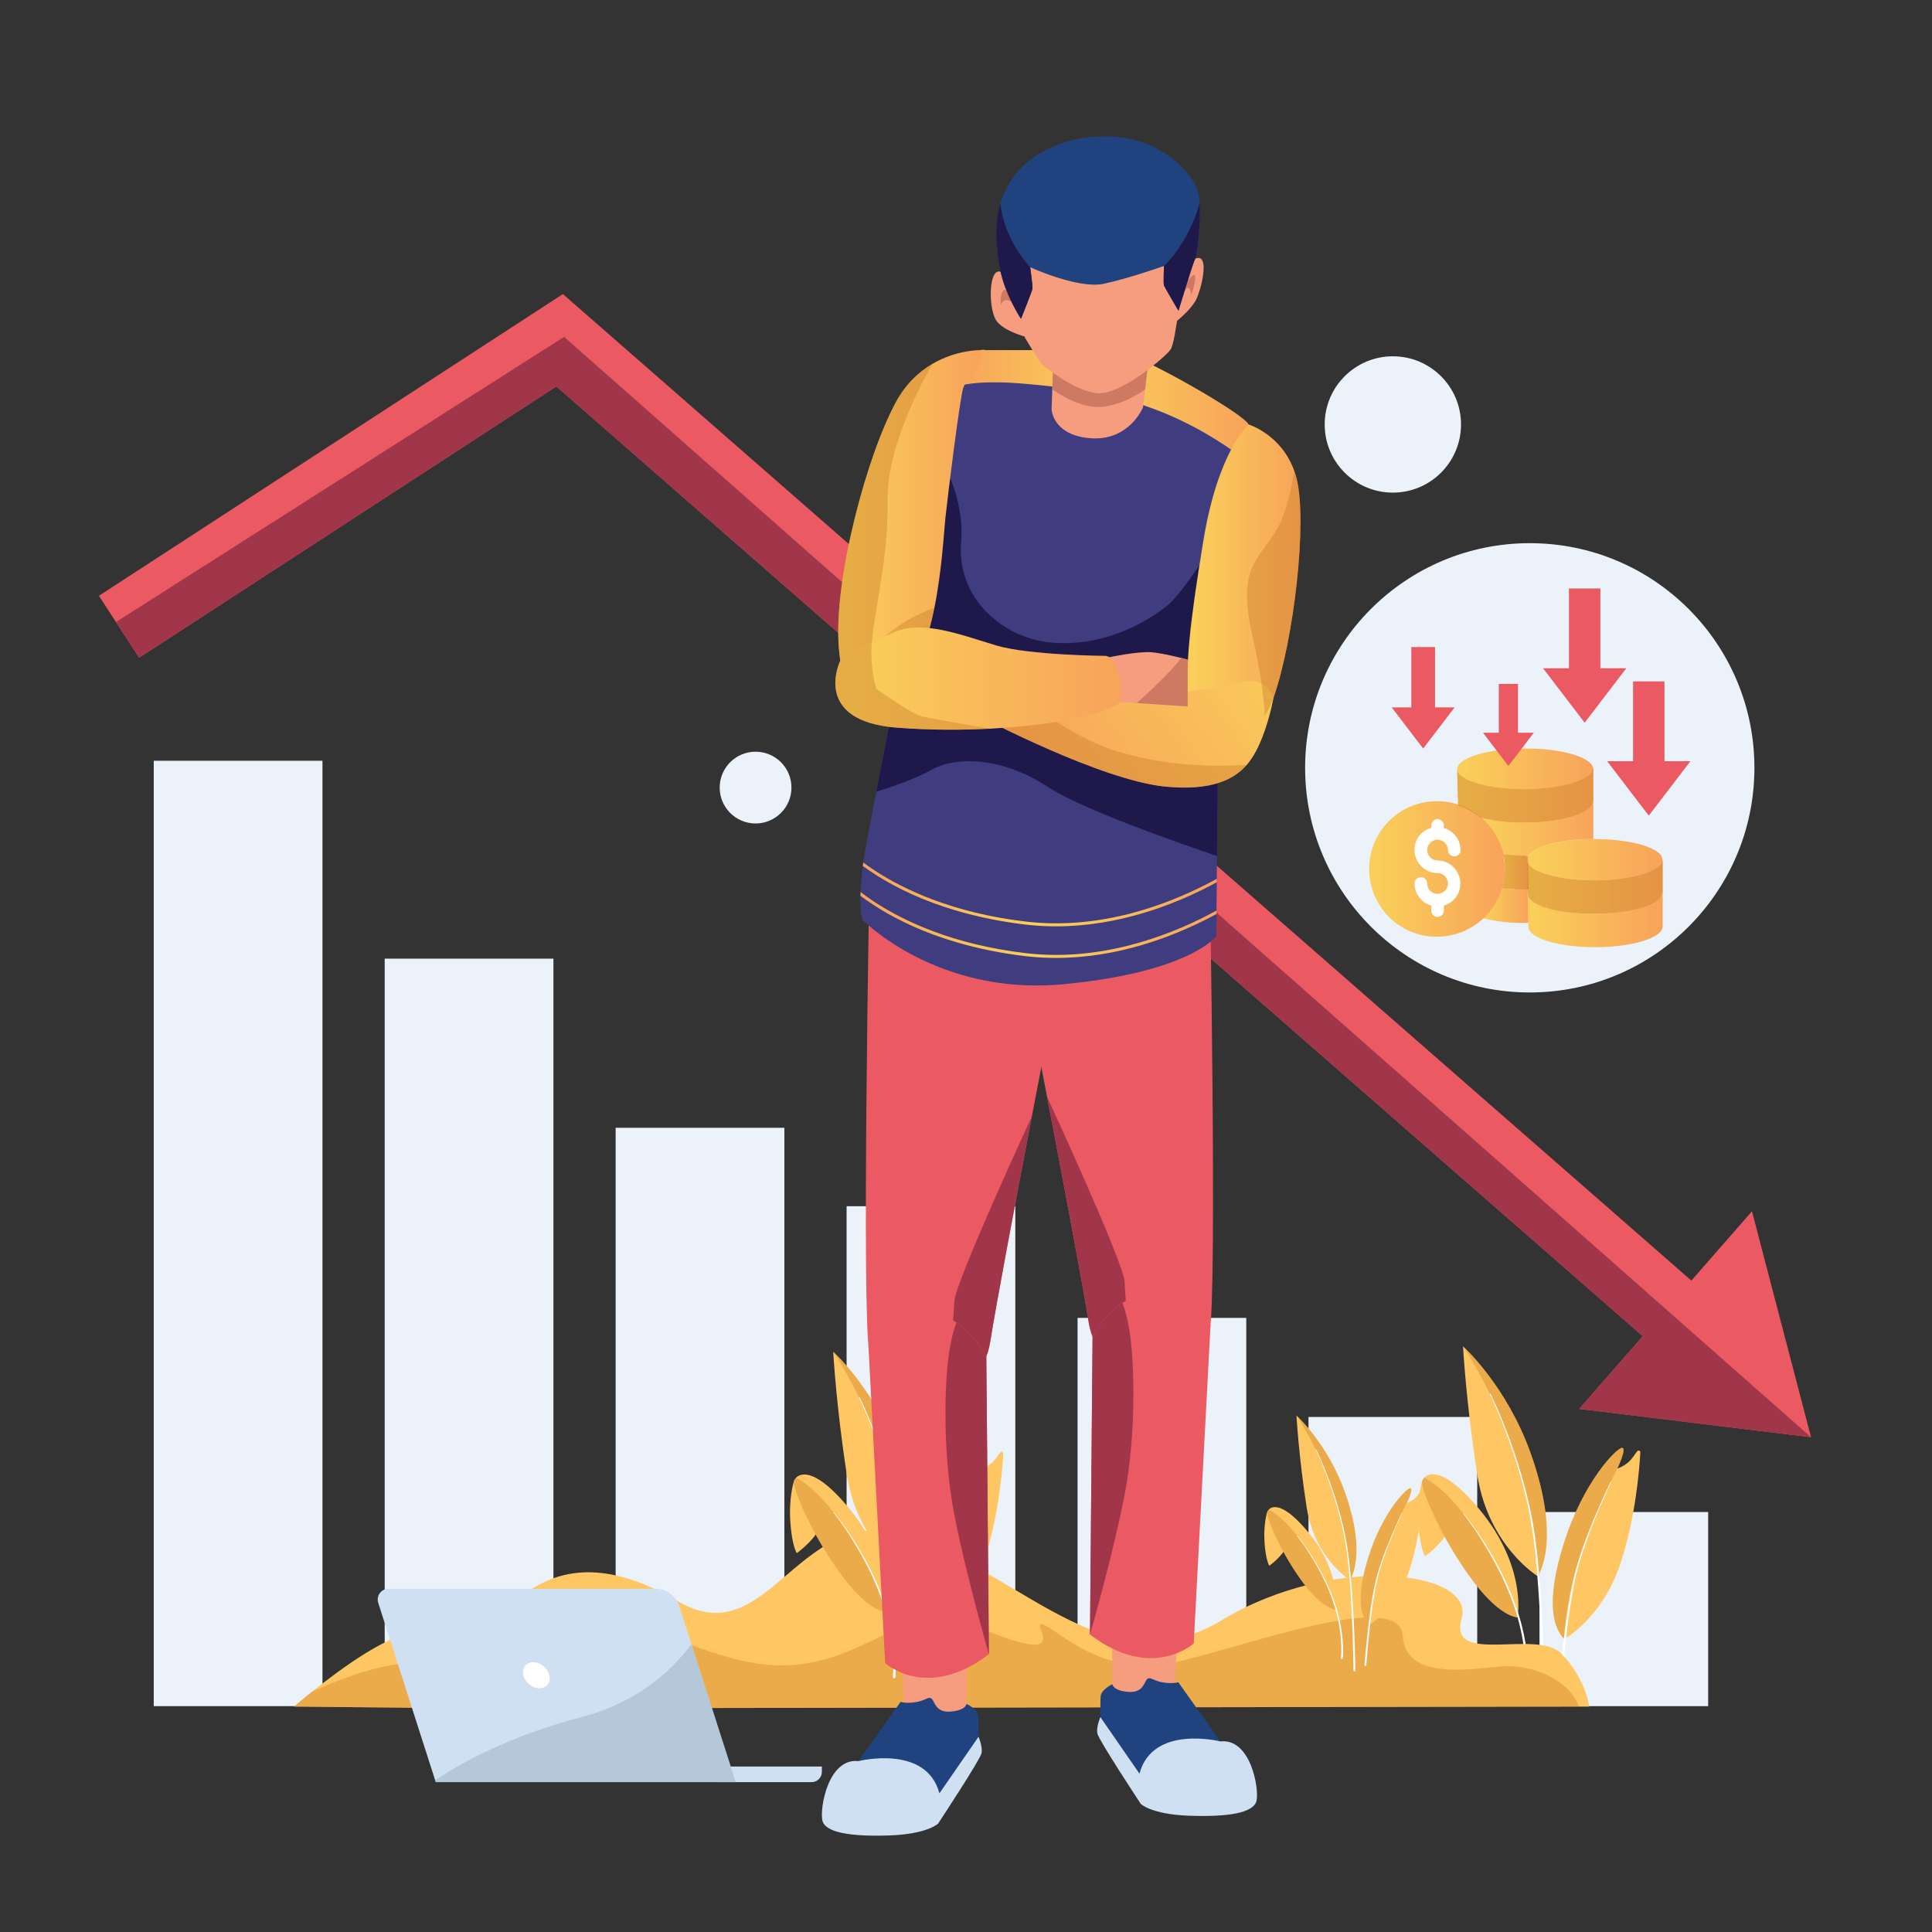<?xml version="1.0" encoding="iso-8859-1"?>
<!-- Generator: Adobe Illustrator 24.0.0, SVG Export Plug-In . SVG Version: 6.00 Build 0)  -->
<svg version="1.1" xmlns="http://www.w3.org/2000/svg" xmlns:xlink="http://www.w3.org/1999/xlink" x="0px" y="0px"
	 viewBox="0 0 600 600" enable-background="new 0 0 600 600" xml:space="preserve">
<rect x="0" y="0" width="600" height="600" fill="#333333" stroke="none"/>
<g id="Background_x5F_simple">
	<g>
		<rect x="47.748" y="236.259" fill="#EBF2FA" width="52.399" height="293.602"/>
		<rect x="119.471" y="297.721" fill="#EBF2FA" width="52.399" height="232.141"/>
		<rect x="191.195" y="350.245" fill="#EBF2FA" width="52.399" height="179.616"/>
		<rect x="262.918" y="374.603" fill="#EBF2FA" width="52.399" height="155.259"/>
		<rect x="334.642" y="409.284" fill="#EBF2FA" width="52.399" height="120.578"/>
		<rect x="406.365" y="440.054" fill="#EBF2FA" width="52.399" height="89.808"/>
		<rect x="478.088" y="469.573" fill="#EBF2FA" width="52.399" height="60.289"/>
		<circle fill="#EBF2FA" cx="432.564" cy="131.819" r="21.168"/>
		<circle fill="#EBF2FA" cx="234.649" cy="244.593" r="11.143"/>
	</g>
</g>
<g id="Layer_x5F_arrow">
	<g>
		<polygon fill="#EB5A62" points="490.439,437.543 510.174,414.962 172.774,120.005 43.216,204.256 
			36.013,193.179 30.714,185.035 174.807,91.326 525.271,397.698 544.089,376.17 
			562.439,446.347 		"/>
		<polygon fill="#A1364B" points="490.439,437.543 510.174,414.962 172.774,120.005 43.216,204.256 
			36.013,193.179 175.186,104.617 562.439,446.347 		"/>
	</g>
</g>
<g id="Layer_x5F_plants">
	<g id="Plant_3">
		<g id="XMLID_450_">
			<g id="XMLID_452_">
				<path id="XMLID_454_" fill="#FFC763" d="M477.55,489.483l-0.008,0.008
					c0,0-15.271-9.306-18.745-31.383c-3.466-22.078-4.441-39.989-4.441-39.989
					s0,0,0.008,0.008c0.417,0.375,13.68,12.463,21.094,33.458
					C484.998,478.552,477.825,489.091,477.55,489.483z"/>
				<path id="XMLID_453_" opacity="0.42" fill="#D18529" d="M477.55,489.483l-0.008,0.008
					c0,0,0.833-9.722-5.69-32.633c-6.423-22.552-17.154-38.24-17.487-38.731
					c0.417,0.375,13.68,12.463,21.094,33.458
					C484.998,478.552,477.825,489.091,477.55,489.483z"/>
			</g>
			<path id="XMLID_451_" fill="#FFFFFF" d="M479.106,528.72c0,0-0.051-6.13-0.365-15.322
				c-0.091-2.297-0.19-4.786-0.294-7.419c-0.119-2.632-0.254-5.407-0.433-8.275
				c-0.169-2.869-0.37-5.831-0.622-8.837c-0.12-1.504-0.25-3.018-0.408-4.536
				c-0.139-1.52-0.307-3.042-0.495-4.562c-0.343-3.047-0.833-6.059-1.382-9.031
				c-0.281-1.482-0.611-2.936-0.908-4.382c-0.347-1.436-0.69-2.854-1.027-4.25
				c-0.73-2.777-1.486-5.449-2.276-7.96c-0.79-2.511-1.584-4.872-2.368-7.032
				c-3.119-8.652-5.848-14.153-5.848-14.153c-0.03-0.061-0.005-0.136,0.056-0.166
				c0.061-0.03,0.135-0.006,0.166,0.055c0,0,2.77,5.497,5.95,14.146
				c0.8,2.159,1.61,4.519,2.418,7.031c0.808,2.512,1.583,5.186,2.333,7.966
				c0.347,1.398,0.7,2.818,1.057,4.257c0.308,1.45,0.65,2.916,0.941,4.398
				c0.567,2.961,1.08,6.005,1.44,9.053c0.198,1.523,0.374,3.049,0.523,4.571
				c0.167,1.521,0.306,3.037,0.434,4.543c0.27,3.01,0.488,5.976,0.673,8.847
				c0.195,2.871,0.346,5.648,0.48,8.282c0.12,2.635,0.233,5.125,0.337,7.425
				c0.366,9.199,0.452,15.339,0.452,15.339c0.004,0.23-0.179,0.42-0.409,0.424
				c-0.23,0.004-0.42-0.179-0.424-0.409L479.106,528.72z"/>
		</g>
		<g id="XMLID_442_">
			<g id="XMLID_444_">
				<g>
					<path id="XMLID_21_" fill="#FFC763" d="M509.419,451.035
						c-0.25,4.665-1.416,20.253-6.19,34.566
						c-5.69,17.079-17.454,23.427-17.454,23.427
						c-3.058-3.191-6.148-10.789-0.042-29.95
						c6.115-19.162,16.321-29.367,17.987-29.442
						c1.625-0.067-1.291,6.123-1.433,6.432l-0.008,0.008
						c0,0,1.983-0.642,3.541-2.083c1.4-1.3,2.083-2.749,2.699-3.357
						C508.869,450.301,509.444,450.551,509.419,451.035z"/>
					<path id="XMLID_20_" opacity="0.42" fill="#D18529" d="M502.288,456.067l-0.008,0.008
						c0,0-2.799,4.949-9.464,21.336c-6.665,16.379-7.04,31.617-7.04,31.617
						c-3.058-3.191-6.148-10.789-0.042-29.95
						c6.115-19.162,16.321-29.367,17.987-29.442
						C505.345,449.568,502.429,455.758,502.288,456.067z"/>
				</g>
			</g>
			<path id="XMLID_443_" fill="#FFFFFF" d="M483.863,526.322c0,0,0.329-4.283,1.015-10.685
				c0.344-3.201,0.777-6.932,1.323-10.92c0.55-3.987,1.201-8.234,2.074-12.444
				c0.42-2.103,0.955-4.204,1.542-6.226c0.597-2.031,1.249-4.011,1.923-5.907
				c1.349-3.794,2.762-7.276,4.027-10.236c2.536-5.918,4.471-9.752,4.471-9.752
				c0.021-0.043,0.073-0.06,0.116-0.039c0.042,0.021,0.06,0.073,0.039,0.115
				c0,0-1.894,3.849-4.366,9.785c-1.233,2.968-2.608,6.459-3.915,10.256
				c-0.654,1.9-1.281,3.874-1.854,5.899c-0.568,2.038-1.074,4.101-1.475,6.208
				c-0.831,4.198-1.441,8.441-1.953,12.424c-0.508,3.984-0.906,7.713-1.221,10.912
				c-0.627,6.399-0.915,10.672-0.915,10.672c-0.016,0.23-0.214,0.403-0.444,0.388
				c-0.23-0.016-0.403-0.214-0.388-0.444L483.863,526.322z"/>
		</g>
		<g id="XMLID_436_">
			<g id="XMLID_438_">
				<path id="XMLID_441_" fill="#FFC763" d="M441.62,460.091c0,0-1.67,5.099-1.15,13.013
					c0.521,7.915,2.083,10.206,2.083,10.206s5.346-3.749,7.637-8.47
					c2.291-4.721,1.666-12.15,1.666-12.15S446.033,455.894,441.62,460.091z"/>
				<path id="XMLID_440_" fill="#FFC763" d="M471.296,502.263c0,0-5.732,0.317-15.413-13.43
					c-9.681-13.746-14.679-27.076-14.263-28.742
					c0.083-0.325,0.317-0.791,0.733-1.216c1.741-1.75,6.665-2.766,17.179,9.964
					C474.312,486.75,471.296,502.263,471.296,502.263z"/>
				<path id="XMLID_439_" opacity="0.42" fill="#D18529" d="M471.296,502.263
					c0,0-5.732,0.317-15.413-13.43c-9.681-13.746-14.679-27.076-14.263-28.742
					c0.083-0.325,0.317-0.791,0.733-1.216c3.366,1.783,9.972,6.673,17.904,19.745
					C471.812,497.681,471.296,502.263,471.296,502.263z"/>
			</g>
			<path id="XMLID_437_" fill="#FFFFFF" d="M473.659,523.326c0,0,0.099-0.875,0.14-2.449
				c0.04-1.568,0.007-3.818-0.233-6.506c-0.118-1.344-0.3-2.795-0.538-4.323
				c-0.255-1.525-0.549-3.131-0.95-4.771c-0.187-0.823-0.401-1.654-0.644-2.488
				c-0.218-0.841-0.491-1.668-0.767-2.521c-0.518-1.709-1.167-3.383-1.797-5.072
				c-0.685-1.669-1.373-3.337-2.134-4.943c-0.358-0.813-0.758-1.599-1.145-2.379
				c-0.383-0.782-0.769-1.551-1.176-2.294c-0.783-1.501-1.599-2.92-2.377-4.264
				c-0.792-1.335-1.562-2.585-2.298-3.723c-2.941-4.556-5.24-7.353-5.24-7.353
				c-0.029-0.035-0.025-0.087,0.011-0.116c0.035-0.029,0.087-0.024,0.116,0.01
				c0,0,2.338,2.779,5.339,7.312c0.75,1.133,1.537,2.376,2.347,3.706
				c0.796,1.338,1.631,2.752,2.434,4.25c0.417,0.74,0.813,1.508,1.207,2.289
				c0.398,0.779,0.808,1.564,1.177,2.376c0.783,1.605,1.494,3.273,2.202,4.944
				c0.654,1.694,1.332,3.388,1.867,5.083c0.283,0.838,0.573,1.686,0.803,2.533
				c0.254,0.839,0.48,1.675,0.679,2.504c0.424,1.651,0.74,3.269,1.015,4.807
				c0.259,1.541,0.459,3.006,0.594,4.364c0.274,2.716,0.334,4.995,0.312,6.591
				c-0.023,1.591-0.116,2.518-0.116,2.518c-0.021,0.229-0.223,0.398-0.452,0.377
				c-0.229-0.021-0.398-0.223-0.377-0.452
				C473.658,523.334,473.658,523.327,473.659,523.326z"/>
		</g>
		<path fill="#FFC763" d="M493.563,529.993l-3.205,0.006l-344.279,0.55l-54.769-0.555
			c0,0,2.2-1.911,5.588-4.621c8.843-7.071,25.785-19.597,32.878-17.864
			c9.815,2.4,15.553,3.888,26.257-6.627
			c10.704-10.521,25.907-20.386,54.68-3.511
			c28.773,16.881,37.461-33.178,73.288-19.819
			c35.833,13.353,60.774,46.432,95.535,25.552
			c34.761-20.886,78.738-15.359,74.394-0.478
			c-4.344,14.881,23.346,3.133,30.945,10.909
			C492.48,521.306,493.563,529.993,493.563,529.993z"/>
		<path opacity="0.42" fill="#D18529" d="M490.358,529.999l-344.279,0.55l-54.769-0.555
			c0,0,2.2-1.911,5.588-4.621c14.042-6.399,31.323-12.026,41.188-6.899
			c18.58,9.648,33.1-24.13,62.151-13.031
			c29.057,11.098,42.627,16.892,66.845,5.788
			c24.218-11.098,19.397-12.304,43.043-3.377
			c23.646,8.926,8.443-5.788,14.237-3.133
			c5.788,2.65,19.058,16.647,41.499,11.337
			c22.441-5.305,68.767-22.441,69.733-8.204
			c0.967,14.237,20.752,10.376,30.884,9.654
			C475.966,516.823,487.364,521.656,490.358,529.999z"/>
		<g id="XMLID_466_">
			<g id="XMLID_470_">
				<path id="XMLID_473_" fill="#FFC763" d="M419.226,490.673l-0.006,0.006
					c0,0-10.922-6.656-13.407-22.447c-2.479-15.791-3.176-28.602-3.176-28.602
					s0,0,0.006,0.006c0.298,0.268,9.784,8.914,15.088,23.93
					C424.554,482.855,419.423,490.393,419.226,490.673z"/>
				<path id="XMLID_472_" opacity="0.42" fill="#D18529" d="M419.226,490.673l-0.006,0.006
					c0,0,0.596-6.954-4.07-23.341c-4.594-16.13-12.269-27.351-12.508-27.702
					c0.298,0.268,9.784,8.914,15.088,23.93
					C424.554,482.855,419.423,490.393,419.226,490.673z"/>
			</g>
			<path id="XMLID_469_" fill="#FFFFFF" d="M420.34,518.737c0,0-0.037-4.384-0.261-10.959
				c-0.065-1.643-0.136-3.423-0.211-5.306c-0.085-1.882-0.181-3.867-0.309-5.918
				c-0.121-2.052-0.264-4.171-0.445-6.321c-0.086-1.075-0.179-2.159-0.292-3.244
				c-0.1-1.087-0.219-2.176-0.354-3.263c-0.246-2.18-0.596-4.333-0.989-6.46
				c-0.201-1.06-0.437-2.1-0.65-3.135c-0.248-1.027-0.493-2.042-0.735-3.04
				c-0.522-1.986-1.063-3.897-1.628-5.694c-0.565-1.796-1.133-3.484-1.694-5.029
				c-2.231-6.188-4.182-10.123-4.182-10.123c-0.022-0.044-0.004-0.097,0.04-0.119
				c0.044-0.022,0.097-0.004,0.119,0.04c0,0,1.981,3.931,4.256,10.118
				c0.572,1.544,1.152,3.232,1.729,5.029c0.578,1.797,1.132,3.709,1.668,5.698
				c0.248,1,0.501,2.016,0.756,3.045c0.221,1.037,0.465,2.085,0.673,3.146
				c0.406,2.118,0.772,4.295,1.03,6.475c0.142,1.09,0.268,2.181,0.374,3.269
				c0.119,1.088,0.219,2.172,0.311,3.249c0.193,2.153,0.349,4.274,0.481,6.328
				c0.14,2.053,0.247,4.04,0.343,5.924c0.086,1.884,0.166,3.666,0.241,5.31
				c0.262,6.579,0.323,10.971,0.323,10.971c0.003,0.165-0.128,0.3-0.292,0.303
				s-0.3-0.128-0.303-0.292L420.34,518.737z"/>
		</g>
		<g id="XMLID_458_">
			<g id="XMLID_460_">
				<g>
					<path id="XMLID_19_" fill="#FFC763" d="M442.021,463.173
						c-0.179,3.337-1.013,14.486-4.427,24.723
						c-4.07,12.216-12.484,16.756-12.484,16.756
						c-2.187-2.282-4.398-7.717-0.03-21.422
						c4.374-13.705,11.673-21.005,12.865-21.058
						c1.162-0.048-0.924,4.38-1.025,4.6l-0.006,0.006
						c0,0,1.418-0.459,2.532-1.49c1.001-0.93,1.49-1.966,1.931-2.401
						C441.627,462.649,442.039,462.827,442.021,463.173z"/>
					<path id="XMLID_18_" opacity="0.42" fill="#D18529" d="M436.92,466.772l-0.006,0.006
						c0,0-2.002,3.54-6.769,15.26c-4.767,11.715-5.035,22.614-5.035,22.614
						c-2.187-2.282-4.398-7.717-0.03-21.422
						c4.374-13.705,11.673-21.005,12.865-21.058
						C439.107,462.124,437.021,466.552,436.92,466.772z"/>
				</g>
			</g>
			<path id="XMLID_459_" fill="#FFFFFF" d="M423.742,517.022c0,0,0.235-3.064,0.726-7.642
				c0.246-2.289,0.556-4.958,0.946-7.811c0.394-2.852,0.859-5.889,1.483-8.901
				c0.3-1.504,0.683-3.007,1.103-4.453c0.427-1.452,0.893-2.869,1.375-4.225
				c0.965-2.714,1.975-5.204,2.88-7.321c1.814-4.233,3.198-6.975,3.198-6.975
				c0.015-0.03,0.052-0.043,0.083-0.028c0.03,0.015,0.043,0.052,0.028,0.082
				c0,0-1.354,2.753-3.123,6.998c-0.882,2.123-1.865,4.62-2.8,7.336
				c-0.468,1.359-0.916,2.771-1.326,4.219c-0.406,1.457-0.768,2.933-1.055,4.44
				c-0.594,3.002-1.03,6.037-1.397,8.886c-0.364,2.85-0.648,5.517-0.873,7.805
				c-0.448,4.577-0.655,7.633-0.655,7.633c-0.011,0.164-0.153,0.288-0.317,0.277
				c-0.164-0.011-0.288-0.153-0.277-0.317L423.742,517.022z"/>
		</g>
		<g id="XMLID_445_">
			<g id="XMLID_447_">
				<path id="XMLID_457_" fill="#FFC763" d="M393.528,469.65c0,0-1.195,3.647-0.822,9.308
					c0.372,5.661,1.49,7.3,1.49,7.3s3.824-2.681,5.462-6.058
					s1.192-8.69,1.192-8.69S396.684,466.649,393.528,469.65z"/>
				<path id="XMLID_456_" fill="#FFC763" d="M414.753,499.814c0,0-4.1,0.226-11.024-9.606
					c-6.924-9.832-10.499-19.366-10.201-20.558
					c0.06-0.232,0.226-0.566,0.524-0.87c1.245-1.251,4.767-1.978,12.287,7.127
					C416.91,488.718,414.753,499.814,414.753,499.814z"/>
				<path id="XMLID_455_" opacity="0.42" fill="#D18529" d="M414.753,499.814c0,0-4.1,0.226-11.024-9.606
					c-6.924-9.832-10.499-19.366-10.201-20.558
					c0.06-0.232,0.226-0.566,0.524-0.87c2.407,1.275,7.133,4.773,12.805,14.122
					C415.123,496.536,414.753,499.814,414.753,499.814z"/>
			</g>
			<path id="XMLID_446_" fill="#FFFFFF" d="M416.443,514.879c0,0,0.071-0.626,0.1-1.752
				c0.029-1.122,0.005-2.731-0.167-4.653c-0.084-0.961-0.214-1.999-0.385-3.092
				c-0.182-1.091-0.393-2.239-0.68-3.412c-0.134-0.589-0.287-1.183-0.46-1.78
				c-0.156-0.602-0.351-1.193-0.549-1.803c-0.37-1.222-0.835-2.42-1.285-3.628
				c-0.49-1.194-0.982-2.387-1.526-3.536c-0.256-0.582-0.542-1.144-0.819-1.702
				c-0.274-0.56-0.55-1.11-0.841-1.641c-0.56-1.074-1.144-2.089-1.7-3.049
				c-0.567-0.955-1.118-1.849-1.643-2.663c-2.104-3.259-3.748-5.259-3.748-5.259
				c-0.021-0.025-0.018-0.062,0.008-0.083c0.025-0.021,0.062-0.017,0.083,0.007
				c0,0,1.672,1.987,3.819,5.23c0.537,0.81,1.099,1.7,1.679,2.651
				c0.569,0.957,1.167,1.969,1.741,3.04c0.298,0.53,0.582,1.078,0.863,1.637
				c0.284,0.557,0.578,1.118,0.842,1.7c0.56,1.148,1.069,2.341,1.575,3.536
				c0.468,1.211,0.953,2.423,1.335,3.635c0.202,0.599,0.41,1.206,0.574,1.812
				c0.182,0.6,0.343,1.198,0.485,1.791c0.303,1.181,0.53,2.338,0.726,3.438
				c0.185,1.102,0.329,2.15,0.425,3.121c0.196,1.942,0.239,3.573,0.223,4.714
				c-0.016,1.138-0.083,1.801-0.083,1.801c-0.015,0.164-0.16,0.285-0.324,0.27
				c-0.164-0.015-0.285-0.16-0.27-0.324
				C416.443,514.885,416.443,514.88,416.443,514.879z"/>
		</g>
		<g id="XMLID_485_">
			<g id="XMLID_489_">
				<path id="XMLID_492_" fill="#FFC763" d="M281.015,488.267l-0.008,0.008
					c0,0-14.651-8.928-17.983-30.108c-3.325-21.181-4.26-38.365-4.26-38.365
					s0,0,0.008,0.008c0.4,0.36,13.124,11.957,20.237,32.099
					C288.16,477.78,281.279,487.891,281.015,488.267z"/>
				<path id="XMLID_491_" opacity="0.42" fill="#D18529" d="M281.015,488.267l-0.008,0.008
					c0,0,0.799-9.327-5.459-31.307c-6.162-21.636-16.457-36.686-16.777-37.158
					c0.4,0.36,13.124,11.957,20.237,32.099
					C288.16,477.78,281.279,487.891,281.015,488.267z"/>
			</g>
			<path id="XMLID_488_" fill="#FFFFFF" d="M282.508,525.909c0,0-0.049-5.881-0.35-14.7
				c-0.087-2.204-0.182-4.592-0.283-7.117c-0.114-2.525-0.243-5.187-0.415-7.938
				c-0.162-2.752-0.355-5.594-0.596-8.478c-0.115-1.442-0.24-2.896-0.391-4.351
				c-0.134-1.458-0.294-2.918-0.475-4.376c-0.329-2.923-0.799-5.812-1.326-8.665
				c-0.269-1.421-0.586-2.817-0.871-4.204c-0.333-1.378-0.662-2.738-0.985-4.077
				c-0.7-2.664-1.426-5.227-2.184-7.637c-0.758-2.409-1.519-4.674-2.272-6.746
				c-2.993-8.301-5.61-13.578-5.61-13.578c-0.029-0.059-0.005-0.13,0.054-0.16
				c0.059-0.029,0.13-0.005,0.159,0.053c0,0,2.657,5.273,5.708,13.571
				c0.767,2.072,1.545,4.336,2.32,6.746c0.775,2.41,1.519,4.975,2.238,7.643
				c0.333,1.341,0.672,2.704,1.014,4.084c0.296,1.392,0.624,2.797,0.902,4.22
				c0.544,2.841,1.036,5.761,1.382,8.685c0.19,1.462,0.359,2.925,0.501,4.385
				c0.16,1.459,0.293,2.914,0.417,4.358c0.259,2.888,0.468,5.733,0.646,8.488
				c0.187,2.754,0.332,5.419,0.46,7.946c0.115,2.528,0.223,4.917,0.323,7.123
				c0.351,8.825,0.434,14.715,0.434,14.715c0.004,0.221-0.171,0.403-0.392,0.407
				c-0.221,0.004-0.403-0.171-0.407-0.392L282.508,525.909z"/>
		</g>
		<g id="XMLID_477_">
			<g id="XMLID_479_">
				<g>
					<path id="XMLID_17_" fill="#FFC763" d="M311.59,451.38
						c-0.24,4.476-1.359,19.43-5.939,33.162
						c-5.459,16.385-16.745,22.475-16.745,22.475
						c-2.933-3.061-5.899-10.351-0.04-28.734
						c5.867-18.383,15.658-28.174,17.256-28.246
						c1.559-0.064-1.239,5.875-1.375,6.17l-0.008,0.008
						c0,0,1.902-0.615,3.397-1.998c1.343-1.247,1.998-2.638,2.59-3.221
						C311.062,450.677,311.614,450.917,311.59,451.38z"/>
					<path id="XMLID_16_" opacity="0.42" fill="#D18529" d="M304.748,456.208l-0.008,0.008
						c0,0-2.686,4.748-9.08,20.469c-6.394,15.714-6.754,30.332-6.754,30.332
						c-2.933-3.061-5.899-10.351-0.04-28.734
						c5.867-18.383,15.658-28.174,17.256-28.246
						C307.681,449.974,304.884,455.912,304.748,456.208z"/>
				</g>
			</g>
			<path id="XMLID_478_" fill="#FFFFFF" d="M287.072,523.61c0,0,0.315-4.109,0.974-10.251
				c0.33-3.071,0.746-6.651,1.269-10.477c0.528-3.825,1.152-7.9,1.99-11.939
				c0.403-2.018,0.916-4.033,1.48-5.974c0.573-1.948,1.198-3.848,1.845-5.667
				c1.294-3.64,2.65-6.981,3.863-9.82c2.433-5.678,4.29-9.355,4.29-9.355
				c0.02-0.041,0.07-0.058,0.111-0.037c0.041,0.02,0.057,0.07,0.037,0.111
				c0,0-1.817,3.692-4.189,9.387c-1.183,2.848-2.502,6.197-3.756,9.839
				c-0.627,1.822-1.229,3.716-1.779,5.66c-0.545,1.955-1.031,3.935-1.415,5.956
				c-0.797,4.027-1.382,8.098-1.874,11.919c-0.488,3.822-0.869,7.4-1.171,10.469
				c-0.601,6.139-0.878,10.239-0.878,10.239c-0.015,0.22-0.205,0.387-0.426,0.372
				c-0.22-0.015-0.387-0.205-0.372-0.426L287.072,523.61z"/>
		</g>
		<g id="XMLID_461_">
			<g id="XMLID_463_">
				<path id="XMLID_476_" fill="#FFC763" d="M246.545,460.069c0,0-1.603,4.892-1.103,12.485
					c0.5,7.593,1.998,9.791,1.998,9.791s5.129-3.597,7.327-8.126
					c2.198-4.529,1.599-11.656,1.599-11.656S250.779,456.043,246.545,460.069z"/>
				<path id="XMLID_475_" fill="#FFC763" d="M275.015,500.527c0,0-5.499,0.304-14.786-12.884
					c-9.287-13.188-14.083-25.976-13.683-27.575
					c0.08-0.312,0.304-0.759,0.703-1.167c1.67-1.678,6.394-2.654,16.481,9.559
					C277.908,485.645,275.015,500.527,275.015,500.527z"/>
				<path id="XMLID_474_" opacity="0.42" fill="#D18529" d="M275.015,500.527c0,0-5.499,0.304-14.786-12.884
					c-9.287-13.188-14.083-25.976-13.683-27.575
					c0.08-0.312,0.304-0.759,0.703-1.167c3.229,1.71,9.567,6.402,17.176,18.943
					C275.511,496.131,275.015,500.527,275.015,500.527z"/>
			</g>
			<path id="XMLID_462_" fill="#FFFFFF" d="M277.282,520.735c0,0,0.095-0.839,0.135-2.35
				c0.039-1.505,0.007-3.663-0.223-6.241c-0.113-1.289-0.288-2.681-0.516-4.147
				c-0.244-1.463-0.527-3.004-0.912-4.577c-0.18-0.79-0.385-1.587-0.618-2.387
				c-0.21-0.807-0.471-1.6-0.736-2.418c-0.497-1.64-1.12-3.246-1.724-4.866
				c-0.657-1.601-1.317-3.201-2.047-4.742c-0.344-0.78-0.727-1.534-1.098-2.283
				c-0.367-0.751-0.738-1.488-1.128-2.201c-0.751-1.44-1.534-2.802-2.281-4.09
				c-0.76-1.281-1.499-2.48-2.204-3.572c-2.822-4.371-5.027-7.054-5.027-7.054
				c-0.028-0.034-0.024-0.084,0.01-0.112c0.033-0.028,0.083-0.023,0.111,0.01
				c0,0,2.243,2.666,5.122,7.015c0.72,1.087,1.475,2.28,2.251,3.556
				c0.764,1.283,1.565,2.64,2.335,4.077c0.4,0.71,0.78,1.447,1.158,2.196
				c0.382,0.747,0.775,1.5,1.129,2.28c0.751,1.539,1.433,3.14,2.113,4.743
				c0.628,1.625,1.278,3.25,1.791,4.876c0.271,0.804,0.549,1.618,0.77,2.43
				c0.244,0.805,0.461,1.607,0.651,2.402c0.407,1.584,0.71,3.136,0.974,4.612
				c0.248,1.478,0.441,2.884,0.57,4.187c0.263,2.606,0.321,4.792,0.299,6.323
				c-0.022,1.527-0.111,2.416-0.111,2.416c-0.02,0.22-0.214,0.382-0.434,0.362
				c-0.22-0.02-0.382-0.214-0.362-0.434
				C277.281,520.743,277.282,520.736,277.282,520.735z"/>
		</g>
	</g>
</g>
<g id="Layer_x5F_character_1">
	<g id="layer_x5F_left_leg_1_">
		<path fill="#F69D80" d="M279.693,510.358l1.43,23.697c0,0,7.763,6.128,14.096,3.473
			c6.333-2.656,4.903-3.881,4.903-3.881l0.138-22.063L279.693,510.358z"/>
		<path fill="#20437F" d="M266.618,546.925l13.074-18.386c0,0,1.839,0.613,5.107,0
			c3.269-0.613,4.02-2.451,5.176,0s2.773,3.471,6.468,2.86
			s3.705-2.247,3.705-2.247s3.445,1.634,3.649,3.677s0,11.848,0,11.848
			s-11.644,20.02-14.708,21.654c-3.064,1.634-26.557,2.451-30.03,0.817
			C255.587,565.515,255.383,549.172,266.618,546.925z"/>
		<path fill="#CEE0F2" d="M266.618,546.925c0,0,21.041-5.311,25.127,10.01l12.144-17.568
			c0,0,1.339,3.064,0.931,5.107s-13.483,21.858-13.483,21.858
			s-3.269,3.269-15.117,3.677c-11.848,0.409-20.02-0.817-20.837-4.699
			S257.221,545.904,266.618,546.925z"/>
		<path fill="#EB5A62" d="M330.051,297.084c0,0-4.538,23.218-9.603,49.624c0,0,0,0.005,0,0.009
			c-5.211,27.187-10.972,57.755-12.909,69.874
			c-1.496,9.368-7.214,13.699-13.76,14.8
			c-10.153,1.712-22.301-4.35-23.791-11.428c-2.45-11.644,0-144.94,0-144.94
			L330.051,297.084z"/>
		<path fill="#A1364B" d="M320.448,346.708c0,0,0,0.005,0,0.009
			c-5.211,27.187-10.972,57.755-12.909,69.874
			c-1.496,9.368-7.214,13.699-13.76,14.8c1.143-10.304,2.563-23.759,2.563-27.055
			C296.341,398.82,320.448,346.708,320.448,346.708z"/>
		<path fill="#EB5A62" d="M307.111,513.728c-19.258,14.71-32.219,2.761-32.219,2.761
			l-5.215-98.919c11.48-12.726,20.932-11.211,27.361-6.828
			c5.921,4.035,9.274,10.506,9.274,10.506L307.111,513.728z"/>
		<path fill="#A1364B" d="M307.111,513.728c0,0-7.092-24.511-10.769-43.51
			c-3.678-18.999-2.563-38.826-2.563-38.826
			c0.381-9.834,1.594-16.399,3.259-20.65c5.921,4.035,9.274,10.506,9.274,10.506
			L307.111,513.728z"/>
	</g>
	<g id="layer_x5F_right_leg_1_">
		<path fill="#F69D80" d="M365.925,504.245l-1.43,23.697c0,0-7.763,6.129-14.096,3.473
			s-4.903-3.881-4.903-3.881l-0.138-22.063L365.925,504.245z"/>
		<path fill="#20437F" d="M378.999,540.811l-13.074-18.386c0,0-1.839,0.613-5.107,0
			c-3.269-0.613-4.02-2.451-5.176,0s-2.773,3.471-6.468,2.86
			s-3.705-2.247-3.705-2.247s-3.445,1.634-3.649,3.677s0,11.848,0,11.848
			s11.644,20.02,14.708,21.654c3.064,1.634,26.557,2.451,30.03,0.817
			C390.03,559.401,390.234,543.058,378.999,540.811z"/>
		<path fill="#CEE0F2" d="M378.999,540.811c0,0-21.041-5.311-25.127,10.01l-12.144-17.568
			c0,0-1.339,3.064-0.931,5.107s13.483,21.858,13.483,21.858
			s3.269,3.269,15.117,3.677c11.848,0.409,20.02-0.817,20.837-4.699
			S388.396,539.79,378.999,540.811z"/>
		<path fill="#EB5A62" d="M315.566,290.971c0,0,4.538,23.218,9.603,49.624c0,0,0,0.005,0,0.009
			c5.211,27.187,10.972,57.755,12.909,69.874
			c1.496,9.368,7.214,13.699,13.76,14.8
			c10.153,1.712,22.301-4.35,23.791-11.428c2.45-11.644,0-144.94,0-144.94
			L315.566,290.971z"/>
		<path fill="#A1364B" d="M325.169,340.595c0,0,0,0.005,0,0.009
			c5.211,27.187,10.972,57.755,12.909,69.874
			c1.496,9.368,7.214,13.699,13.76,14.8
			c-1.143-10.304-2.563-23.759-2.563-27.055
			C349.276,392.706,325.169,340.595,325.169,340.595z"/>
		<path fill="#EB5A62" d="M338.507,507.614c19.258,14.71,32.219,2.761,32.219,2.761
			l5.215-98.919c-11.48-12.726-20.932-11.211-27.361-6.828
			c-5.921,4.035-9.274,10.506-9.274,10.506L338.507,507.614z"/>
		<path fill="#A1364B" d="M338.507,507.614c0,0,7.092-24.511,10.769-43.51
			c3.678-18.999,2.563-38.826,2.563-38.826
			c-0.381-9.834-1.594-16.399-3.259-20.65c-5.921,4.035-9.274,10.506-9.274,10.506
			L338.507,507.614z"/>
	</g>
	<g id="layer_x5F_body_1_">
		<path fill="#3F3C80" d="M387.03,143.035c-0.494,3.856-1.157,8.465-1.895,13.464
			c-2.568,17.353-6.01,39.391-6.363,50.837c-0.362,11.715-0.654,38.436-0.828,58.498
			c-0.024,2.478-0.042,4.858-0.061,7.092c-0.005,0.362-0.009,0.72-0.009,1.072
			c-0.028,3.315-0.052,6.288-0.071,8.775c0,0.372-0.005,0.729-0.009,1.077
			c-0.028,4.308-0.047,6.904-0.047,6.904s-8.376,11.235-47.597,14.913
			s-62.307-20.02-62.307-20.02s-0.724-1.966-0.625-7.449
			c0.005-0.372,0.019-0.762,0.033-1.166c0.071-2.008,0.249-4.43,0.593-7.322
			c0.028-0.235,0.061-0.494,0.099-0.781c0.047-0.324,0.099-0.677,0.155-1.063
			c0.644-4.209,2.112-12.044,4.035-21.971
			c5.672-29.308,15.317-76.895,19.408-103.654c0.038-0.235,0.071-0.47,0.108-0.705
			c1.51-9.66,3.226-16.502,4.929-21.341c4.764-13.539,9.467-11.456,9.467-11.456
			h21.859c0,0,10.624-1.839,18.59-0.118c7.967,1.726,39.63,19.728,41.267,23.199
			C388.187,132.726,387.82,136.94,387.03,143.035z"/>
		<path fill="#1F184B" d="M385.135,156.499c-2.568,17.353-6.01,39.391-6.363,50.837
			c-0.362,11.715-0.654,38.436-0.828,58.498
			c-12.853-4.345-42.278-14.673-52.695-21.544
			c-13.483-8.898-27.986-9.716-35.958-5.22c-4.75,2.681-12.049,5.215-17.16,6.824
			c5.672-29.308,15.317-76.895,19.408-103.654c0.038-0.235,0.071-0.47,0.108-0.705
			c3.043,5.15,7.825,15.322,6.838,27.055c-1.43,16.958,12.825,30.032,29.087,31.053
			c16.267,1.021,29.341-6.946,35.262-11.846
			C367.353,184.057,379.581,165.227,385.135,156.499z"/>
		
			<linearGradient id="SVGID_1_" gradientUnits="userSpaceOnUse" x1="296.576" y1="125.46" x2="387.94" y2="125.46">
			<stop  offset="0" style="stop-color:#F8A35A"/>
			<stop  offset="0.484" style="stop-color:#F9CF5A"/>
			<stop  offset="1" style="stop-color:#F8A35A"/>
		</linearGradient>
		<path fill="url(#SVGID_1_)" d="M387.03,143.035c-25.005-18.966-46.812-21.901-68.524-23.829
			c-12.251-1.091-18.647-0.118-21.929,0.988c4.764-13.539,9.467-11.456,9.467-11.456
			h21.859c0,0,10.624-1.839,18.59-0.118c7.967,1.726,39.63,19.728,41.267,23.199
			C388.187,132.726,387.82,136.94,387.03,143.035z"/>
		<g>
			
				<linearGradient id="SVGID_2_" gradientUnits="userSpaceOnUse" x1="267.217" y1="287.263" x2="377.803" y2="287.263">
				<stop  offset="0" style="stop-color:#F8A35A"/>
				<stop  offset="0.484" style="stop-color:#F9CF5A"/>
				<stop  offset="1" style="stop-color:#F8A35A"/>
			</linearGradient>
			<path fill="url(#SVGID_2_)" d="M377.803,282.774c0,0.372-0.005,0.729-0.009,1.077
				c-0.668,0.362-1.354,0.724-2.05,1.086c-11.55,5.991-28.584,12.556-47.766,12.556
				c-3.123,0-6.302-0.174-9.523-0.555c-12.693-1.491-31.184-5.465-47.216-15.933
				c-1.467-0.959-2.803-1.9-4.021-2.808c0.005-0.372,0.019-0.762,0.033-1.166
				c1.354,1.039,2.869,2.121,4.552,3.217c8.757,5.709,23.98,13.078,46.76,15.759
				c22.766,2.676,43.416-4.994,56.725-11.893
				C376.143,283.667,376.985,283.221,377.803,282.774z"/>
			
				<linearGradient id="SVGID_3_" gradientUnits="userSpaceOnUse" x1="267.941" y1="277.777" x2="377.883" y2="277.777">
				<stop  offset="0" style="stop-color:#F8A35A"/>
				<stop  offset="0.484" style="stop-color:#F9CF5A"/>
				<stop  offset="1" style="stop-color:#F8A35A"/>
			</linearGradient>
			<path fill="url(#SVGID_3_)" d="M377.883,272.926c-0.005,0.362-0.009,0.72-0.009,1.072
				c-0.696,0.381-1.406,0.757-2.13,1.133
				c-11.55,5.991-28.584,12.556-47.766,12.556c-3.123,0-6.302-0.174-9.523-0.555
				c-12.693-1.491-31.184-5.465-47.216-15.933
				c-1.18-0.771-2.281-1.533-3.297-2.271c0.047-0.324,0.099-0.677,0.155-1.063
				c1.133,0.842,2.366,1.702,3.706,2.577c8.757,5.714,23.98,13.083,46.76,15.759
				c22.771,2.676,43.416-4.99,56.725-11.893
				C376.171,273.848,377.041,273.387,377.883,272.926z"/>
		</g>
	</g>
	<g id="layer_x5F_right_hand_1_">
		
			<linearGradient id="SVGID_4_" gradientUnits="userSpaceOnUse" x1="368.719" y1="180.692" x2="403.874" y2="180.692">
			<stop  offset="0" style="stop-color:#F9CF5A"/>
			<stop  offset="0.046" style="stop-color:#F9CF5A"/>
			<stop  offset="1" style="stop-color:#F8A35A"/>
		</linearGradient>
		<path fill="url(#SVGID_4_)" d="M395.471,216.803c-0.738,2.107-1.651,3.927-2.69,5.479
			c-8.023,12.006-23.561,8.028-23.951-3.64
			c-0.442-13.177,0.287-22.677,4.886-50.715
			c4.595-28.038,14.043-36.108,14.043-36.108s10.083,3.038,14.151,14.315
			c0.287,0.785,0.541,1.618,0.762,2.488
			C406.043,161.954,401.905,198.415,395.471,216.803z"/>
		<path opacity="0.42" fill="#CB8029" d="M395.471,216.803c-0.738,2.107-1.651,3.927-2.69,5.479
			c-0.32-5.78-1.26-13.718-3.593-23.712
			c-5.361-22.983,1.684-24.21,7.506-34.509
			c2.789-4.933,4.345-11.954,5.215-17.927c0.287,0.785,0.541,1.618,0.762,2.488
			C406.043,161.954,401.905,198.415,395.471,216.803z"/>
		
			<linearGradient id="SVGID_5_" gradientUnits="userSpaceOnUse" x1="395.921" y1="192.528" x2="322.194" y2="245.265">
			<stop  offset="0" style="stop-color:#F9CF5A"/>
			<stop  offset="1" style="stop-color:#F8A35A"/>
		</linearGradient>
		<path fill="url(#SVGID_5_)" d="M395.471,216.803c0,0-1.378,7.967-4.599,14.861
			c-0.917,1.966-2.046,3.993-3.649,5.841c-4.03,4.642-11.066,8.164-25.306,6.786
			c-19.916-1.933-57.092-21.515-57.092-21.515
			c0.729-6.814,4.834-8.634,10.21-8.536c6.339,0.118,14.447,2.916,20.838,3.33
			c11.795,0.767,41.827-3.833,49.793-5.709c2.681-0.63,4.665-0.277,6.123,0.47
			C394.663,213.803,395.471,216.803,395.471,216.803z"/>
		<path opacity="0.42" fill="#CB8029" d="M387.223,237.505c-4.03,4.642-11.066,8.164-25.306,6.786
			c-19.916-1.933-57.092-21.515-57.092-21.515
			c0.729-6.814,4.834-8.634,10.21-8.536c6.56,5.784,19.046,15.416,33.442,19.568
			C364.508,238.431,380.385,237.998,387.223,237.505z"/>
		<path opacity="0.42" fill="#CB8029" d="M395.471,216.803c-0.738,2.107-1.651,3.927-2.69,5.479
			c-0.155-2.812-0.456-6.132-0.992-9.951
			C394.663,213.803,395.471,216.803,395.471,216.803z"/>
	</g>
	<g id="layer_x5F_left_hand_1_">
		
			<linearGradient id="SVGID_6_" gradientUnits="userSpaceOnUse" x1="260.324" y1="164.061" x2="304.824" y2="164.061">
			<stop  offset="0" style="stop-color:#F9CF5A"/>
			<stop  offset="0.046" style="stop-color:#F9CF5A"/>
			<stop  offset="1" style="stop-color:#F8A35A"/>
		</linearGradient>
		<path fill="url(#SVGID_6_)" d="M299.102,120.584c-1.025,3.475-4.703,32.684-5.516,40.449
			c-0.466,4.411-1.063,16.149-3.405,27.746
			c-1.778,8.808-4.557,17.537-9.058,22.917c-2.511,3.005-4.914,5.168-7.144,6.424
			c-4.063,2.281-7.529,1.538-9.97-2.629c-1.768-3.024-2.996-7.844-3.518-14.621
			c-1.637-21.247,8.987-60.266,17.974-76.406c3.099-5.559,7.153-9.156,11.141-11.48
			c7.581-4.425,14.908-4.251,14.908-4.251
			C306.255,112.815,300.122,117.113,299.102,120.584z"/>
		<path opacity="0.42" fill="#CB8029" d="M270.909,209.039c0.564,3.447,1.707,6.485,3.071,9.081
			c-7.007,3.936-12.251-1.129-13.488-17.25
			c-1.637-21.247,8.987-60.266,17.974-76.406c3.099-5.559,7.153-9.156,11.141-11.48
			c-5.657,9.946-14.278,27.671-14,42.941
			C276.016,178.602,268.867,196.576,270.909,209.039z"/>
		<path opacity="0.42" fill="#CB8029" d="M290.181,188.779c-1.778,8.808-4.557,17.537-9.058,22.917
			c-2.511,3.005-4.914,5.168-7.144,6.424c-4.063,2.281-7.529,1.538-9.97-2.629
			c0.122-2.177,1.082-4.976,3.198-8.521
			C273.646,196.195,283.568,191.098,290.181,188.779z"/>
		
			<linearGradient id="SVGID_7_" gradientUnits="userSpaceOnUse" x1="259.423" y1="210.738" x2="348.475" y2="210.738">
			<stop  offset="0" style="stop-color:#F9CF5A"/>
			<stop  offset="0.046" style="stop-color:#F9CF5A"/>
			<stop  offset="1" style="stop-color:#F8A35A"/>
		</linearGradient>
		<path fill="url(#SVGID_7_)" d="M348.128,218.026c0,0-2.45,2.046-10.624,4.294
			c-5.041,1.387-15.99,3.24-29.966,3.974c-8.681,0.461-18.534,0.484-28.866-0.296
			c-26.966-2.046-17.72-20.819-17.72-20.819s4.195-2.69,9.777-5.563
			c2.276-1.176,4.783-2.375,7.327-3.442c8.785-3.678,21.045,1.223,31.377,4.289
			c10.337,3.062,33.997,3.221,33.997,3.221
			C350.376,205.276,348.128,218.026,348.128,218.026z"/>
		<path opacity="0.42" fill="#CB8029" d="M307.539,226.293c-8.681,0.461-18.534,0.484-28.866-0.296
			c-26.966-2.046-17.72-20.819-17.72-20.819s4.195-2.69,9.777-5.563
			c-0.216,2.709-0.324,8.159,1.401,14.245c0,0,10.831,7.844,14.301,8.663
			C289.245,223.185,302.554,225.451,307.539,226.293z"/>
		<path fill="#F69D80" d="M368.83,204.853v14.536l-15.815-1.044l-4.886-0.32
			c0,0,0.719-10.111-3.546-13.944c0,0,8.757-1.834,12.89-1.528
			c2.775,0.207,6.941,1.171,9.377,1.782
			C368.049,204.637,368.83,204.853,368.83,204.853z"/>
		<path fill="#CE7962" d="M368.83,204.853v14.536l-15.815-1.044
			c3.635-3.235,10.426-9.49,13.836-14.01
			C368.049,204.637,368.83,204.853,368.83,204.853z"/>
	</g>
	<g id="layer_x5F_head_1_">
		<path fill="#F69D80" d="M320.652,96.683c0,0-6.844-11.848-10.214-12.359
			c-3.371-0.511-3.473,10.929-1.226,14.913c2.247,3.984,11.44,5.924,11.44,5.924
			V96.683z"/>
		<path fill="#CE7962" d="M318.507,97.603c0,0-4.903-7.15-6.129-7.559
			s-2.043,2.639-1.43,4.69C310.948,94.734,311.561,89.84,318.507,97.603z"/>
		<path fill="#F69D80" d="M365.492,88.103c0,0,2.86-7.354,6.333-7.967
			c3.473-0.613,1.634,8.069,0,12.155s-7.967,8.682-7.967,8.682L365.492,88.103z"/>
		<path fill="#CE7962" d="M364.833,93.294c0,0,4.438-7.54,5.868-7.846
			s-0.715,6.231-0.715,6.231s-0.273-2.685-1.158-2.313
			c-0.885,0.372-3.54,5.369-3.54,5.369L364.833,93.294z"/>
		<path fill="#F69D80" d="M356.81,110.778l-1.19,10.172l-0.649,5.559
			c0,0-4.186,10.417-16.14,9.598c-11.95-0.814-12.255-8.987-12.255-8.987
			l0.226-6.203l0.287-7.995L356.81,110.778z"/>
		<path fill="#CE7962" d="M356.81,110.778l-1.19,10.172
			c-2.841,2.022-6.988,4.317-12.091,5.253c-6.043,1.11-12.533-2.361-16.728-5.286
			l0.287-7.995L356.81,110.778z"/>
		<path fill="#F69D80" d="M318.302,104.855c0,0,4.801,8.171,5.72,8.682
			c0.919,0.511,10.214,8.478,17.364,8.58c7.15,0.102,20.531-11.236,22.165-13.585
			s3.677-22.471,3.881-24.31s-6.435-13.176-9.703-14.198
			c-3.269-1.021-29.519-2.043-34.422,1.634c-4.903,3.677-8.784,12.257-8.273,16.343
			S318.302,104.855,318.302,104.855z"/>
		<path fill="#20437F" d="M371.191,80.323c-0.734,1.307-5.206,16.182-5.206,16.182
			s-4.171-7.073-4.477-7.788c-0.306-0.715,0-6.128,0-6.128
			c-0.005,0-0.005,0.005-0.009,0.005c-0.329,0.118-11.042,3.903-18.783,5.549
			c-7.868,1.674-22.78-5.15-22.78-5.15s0.818,5.926,0.715,6.64
			c-0.099,0.715-3.574,9.377-3.574,9.377s-2.859-4.27-5.004-10.092
			c-2.144-5.822-2.351-11.644-2.351-11.644c-0.616-5.324-0.221-9.97,0.955-13.991
			c4.327-14.837,19.239-21.101,33.061-20.942
			c17.57,0.207,27.784,12.566,28.598,18.487c0.099,0.696,0.165,1.472,0.207,2.314
			v0.005C372.87,69.478,371.84,79.166,371.191,80.323z"/>
		<path fill="#1F184B" d="M320.65,89.635c-0.099,0.715-3.574,9.377-3.574,9.377
			s-2.859-4.27-5.004-10.092c-2.144-5.822-2.351-11.644-2.351-11.644
			c-0.616-5.324-0.221-9.97,0.955-13.991c1.284,11.531,9.26,19.709,9.26,19.709
			S320.753,88.92,320.65,89.635z"/>
		<path fill="#1F184B" d="M371.191,80.323c-0.734,1.307-5.206,16.182-5.206,16.182
			s-4.171-7.073-4.477-7.788c-0.306-0.715,0-6.128,0-6.128
			s7.581-6.993,11.033-19.441C372.87,69.478,371.84,79.166,371.191,80.323z"/>
	</g>
</g>
<g id="Layer_x5F_laptop">
	<g>
		<path fill="#CEE0F2" d="M228.485,553.462h-93.153l-0.183-0.569l-17.685-55.115
			c-0.694-2.163,0.92-4.376,3.191-4.376h82.843c3.405,0,6.42,2.199,7.461,5.441
			l3.779,11.772L228.485,553.462z"/>
		<path fill="#CEE0F2" d="M252.037,553.462h-29.135v-4.851h32.342v1.644
			C255.244,552.026,253.808,553.462,252.037,553.462z"/>
		
			<ellipse transform="matrix(0.665 -0.747 0.747 0.665 -332.774 298.705)" fill="#FFFFFF" cx="166.523" cy="520.233" rx="3.6" ry="4.542"/>
		<path opacity="0.5" fill="#9AB0C1" d="M228.485,553.462h-93.153l-0.183-0.569
			c7.365-4.966,22.54-13.676,45.467-19.639
			c17.156-4.463,27.798-14.179,34.123-22.639L228.485,553.462z"/>
	</g>
</g>
<g id="Layer_x5F_coins">
	<g>
		<circle fill="#EBF2FA" cx="475.084" cy="238.453" r="69.766"/>
		<g>
			
				<linearGradient id="SVGID_8_" gradientUnits="userSpaceOnUse" x1="474.452" y1="285.736" x2="516.363" y2="285.736">
				<stop  offset="0" style="stop-color:#F9CF5A"/>
				<stop  offset="0.046" style="stop-color:#F9CF5A"/>
				<stop  offset="1" style="stop-color:#F8A35A"/>
			</linearGradient>
			<path fill="url(#SVGID_8_)" d="M516.363,277.315v10.38c0,3.525-9.401,6.463-20.955,6.463
				c-11.555,0-20.76-2.84-20.76-6.365v-1.175l-0.196-8.226h0.098
				c1.567,3.036,10.184,5.386,20.564,5.386s21.053-2.938,21.053-6.463h0.196V277.315
				z"/>
			
				<linearGradient id="SVGID_9_" gradientUnits="userSpaceOnUse" x1="452.518" y1="247.112" x2="494.82" y2="247.112">
				<stop  offset="0" style="stop-color:#F9CF5A"/>
				<stop  offset="0.046" style="stop-color:#F9CF5A"/>
				<stop  offset="1" style="stop-color:#F8A35A"/>
			</linearGradient>
			<path fill="url(#SVGID_9_)" d="M494.82,238.733v10.282h-0.196
				c0,3.623-9.694,6.463-21.151,6.463c-4.406,0.098-8.911-0.392-13.22-1.469
				l-0.196,0.196c-2.154-1.763-4.602-3.133-7.246-4.015v-0.196l-0.294-10.869
				c0.685,3.329,9.792,5.973,20.858,5.973c11.065,0,21.249-2.84,21.249-6.365
				C494.624,238.733,494.82,238.733,494.82,238.733z"/>
			
				<linearGradient id="SVGID_10_" gradientUnits="userSpaceOnUse" x1="452.518" y1="238.879" x2="494.82" y2="238.879">
				<stop  offset="0" style="stop-color:#F9CF5A"/>
				<stop  offset="0.046" style="stop-color:#F9CF5A"/>
				<stop  offset="1" style="stop-color:#F8A35A"/>
			</linearGradient>
			<path fill="url(#SVGID_10_)" d="M494.82,238.929L494.82,238.929
				c0,3.525-9.694,6.365-21.249,6.365c-11.555,0-20.27-2.644-20.955-5.973
				c0-0.098-0.098-0.294-0.098-0.392c0-3.525,9.401-6.463,21.053-6.463
				C485.224,232.368,494.82,235.306,494.82,238.929z"/>
			
				<linearGradient id="SVGID_11_" gradientUnits="userSpaceOnUse" x1="474.257" y1="275.454" x2="516.363" y2="275.454">
				<stop  offset="0" style="stop-color:#F9CF5A"/>
				<stop  offset="0.046" style="stop-color:#F9CF5A"/>
				<stop  offset="1" style="stop-color:#F8A35A"/>
			</linearGradient>
			<path fill="url(#SVGID_11_)" d="M474.55,278.392L474.55,278.392l-0.098-2.154l-0.196-8.813
				c0.685,3.329,9.792,5.973,20.858,5.973c11.065,0,20.858-2.84,21.151-6.267h0.098
				v10.184h-0.196c0,3.525-9.499,6.463-21.053,6.463
				C483.559,283.778,476.117,281.428,474.55,278.392z"/>
			
				<linearGradient id="SVGID_12_" gradientUnits="userSpaceOnUse" x1="460.547" y1="281.287" x2="474.648" y2="281.287">
				<stop  offset="0" style="stop-color:#F9CF5A"/>
				<stop  offset="0.046" style="stop-color:#F9CF5A"/>
				<stop  offset="1" style="stop-color:#F8A35A"/>
			</linearGradient>
			<path fill="url(#SVGID_12_)" d="M460.547,284.953c2.644-2.448,4.7-5.582,5.777-9.009h0.49
				c2.154,0.196,4.309,0.294,6.659,0.294h0.979v2.154l0.196,8.226h-1.077
				c-4.309,0.098-8.519-0.392-12.73-1.371L460.547,284.953z"/>
			
				<linearGradient id="SVGID_13_" gradientUnits="userSpaceOnUse" x1="466.423" y1="270.803" x2="474.746" y2="270.803">
				<stop  offset="0" style="stop-color:#F9CF5A"/>
				<stop  offset="0.046" style="stop-color:#F9CF5A"/>
				<stop  offset="1" style="stop-color:#F8A35A"/>
			</linearGradient>
			<path fill="url(#SVGID_13_)" d="M474.55,266.641v0.49l0.196,9.107h-0.979
				c-2.448,0-4.7-0.098-6.855-0.294h-0.49c0.685-2.056,0.979-4.211,0.979-6.365
				c0-1.469-0.196-2.84-0.49-4.211h0.49c2.056,0.196,4.113,0.294,6.365,0.294
				l0.881,0.49C474.55,266.347,474.55,266.543,474.55,266.641z"/>
			
				<linearGradient id="SVGID_14_" gradientUnits="userSpaceOnUse" x1="460.058" y1="257.681" x2="494.82" y2="257.681">
				<stop  offset="0" style="stop-color:#F9CF5A"/>
				<stop  offset="0.046" style="stop-color:#F9CF5A"/>
				<stop  offset="1" style="stop-color:#F8A35A"/>
			</linearGradient>
			<path fill="url(#SVGID_14_)" d="M460.254,254.009c4.309,1.077,8.813,1.567,13.22,1.469
				c11.457,0,21.151-2.84,21.151-6.463h0.196v11.555
				c-10.674,0-19.389,2.546-20.466,5.777l-0.881-0.49
				c-2.154,0-4.211-0.098-6.169-0.294h-0.49
				c-0.881-4.505-3.231-8.519-6.757-11.457L460.254,254.009z"/>
			<g>
				
					<linearGradient id="SVGID_15_" gradientUnits="userSpaceOnUse" x1="425.197" y1="269.872" x2="467.402" y2="269.872">
					<stop  offset="0" style="stop-color:#F9CF5A"/>
					<stop  offset="0.046" style="stop-color:#F9CF5A"/>
					<stop  offset="1" style="stop-color:#F8A35A"/>
				</linearGradient>
				<path fill="url(#SVGID_15_)" d="M467.01,265.564L467.01,265.564
					c-0.979-4.504-3.427-8.617-6.953-11.653c-2.154-1.958-4.7-3.329-7.442-4.113
					c-1.958-0.685-4.113-0.979-6.169-0.979
					c-11.653-0.098-21.152,9.204-21.249,20.857
					c-0.098,11.653,9.205,21.151,20.858,21.249c5.386,0,10.478-1.958,14.492-5.582
					c2.742-2.546,4.798-5.777,5.875-9.303c0.685-2.056,0.979-4.113,0.979-6.267
					C467.402,268.404,467.01,266.935,467.01,265.564z"/>
				
					<linearGradient id="SVGID_16_" gradientUnits="userSpaceOnUse" x1="474.257" y1="266.984" x2="516.266" y2="266.984">
					<stop  offset="0" style="stop-color:#F9CF5A"/>
					<stop  offset="0.046" style="stop-color:#F9CF5A"/>
					<stop  offset="1" style="stop-color:#F8A35A"/>
				</linearGradient>
				<path fill="url(#SVGID_16_)" d="M516.266,266.935v0.196
					c-0.294,3.427-9.792,6.267-21.151,6.267c-11.359,0-20.172-2.644-20.858-5.973
					v-0.49c0-0.196,0-0.392,0.098-0.588c1.077-3.231,9.792-5.777,20.466-5.777
					h0.294C506.669,260.57,516.266,263.41,516.266,266.935z"/>
			</g>
			<path fill="#FFFFFF" d="M446.447,267.229c-1.763,0-3.231-1.469-3.231-3.231
				c0-1.763,1.469-3.232,3.231-3.232s3.231,1.469,3.231,3.232
				c0,1.077,0.881,1.958,1.958,1.958c1.077,0,1.958-0.881,1.958-1.958
				c0-3.133-2.154-5.973-5.19-6.855v-0.783c0-1.077-0.881-1.958-1.958-1.958
				c-1.077,0-1.958,0.881-1.958,1.958v0.783c-3.133,0.783-5.288,3.623-5.19,6.855
				c0,3.917,3.232,7.148,7.148,7.148c1.763,0,3.231,1.469,3.231,3.232
				c0,1.763-1.469,3.231-3.231,3.231l0,0c-1.763,0-3.231-1.469-3.231-3.231
				c0-1.077-0.881-1.958-1.958-1.958c-1.077,0-1.958,0.881-1.958,1.958
				c0,3.231,2.154,5.973,5.19,6.854v1.567c0,1.077,0.881,1.958,1.958,1.958
				c1.077,0,1.958-0.881,1.958-1.958v-1.567c3.819-1.077,5.973-5.092,4.798-8.911
				C452.322,269.383,449.58,267.229,446.447,267.229z"/>
			<path opacity="0.42" fill="#CB8029" d="M494.82,238.733v10.282h-0.196
				c0,3.623-9.694,6.463-21.151,6.463c-4.406,0.098-8.911-0.392-13.22-1.469
				l-0.196,0.196c-2.154-1.763-4.602-3.133-7.246-4.015v-0.196l-0.294-10.869
				c0.685,3.329,9.792,5.973,20.858,5.973c11.065,0,21.249-2.84,21.249-6.365
				C494.624,238.733,494.82,238.733,494.82,238.733z"/>
			<path opacity="0.42" fill="#CB8029" d="M474.55,266.641v0.49l0.196,9.107h-0.979
				c-2.448,0-4.7-0.098-6.855-0.294h-0.49c0.685-2.056,0.979-4.211,0.979-6.365
				c0-1.469-0.196-2.84-0.49-4.211h0.49c2.056,0.196,4.113,0.294,6.365,0.294
				l0.881,0.49C474.55,266.347,474.55,266.543,474.55,266.641z"/>
			<path opacity="0.42" fill="#CB8029" d="M474.55,278.392L474.55,278.392l-0.098-2.154
				l-0.196-8.813c0.685,3.329,9.792,5.973,20.858,5.973
				c11.065,0,20.858-2.84,21.151-6.267h0.098v10.184h-0.196
				c0,3.525-9.499,6.463-21.053,6.463C483.559,283.778,476.117,281.428,474.55,278.392z"
				/>
			<polygon fill="#EB5A62" points="516.919,236.401 516.919,211.617 507.168,211.617 
				507.168,236.401 499.115,236.401 512.043,253.31 524.972,236.401 			"/>
			<polygon fill="#EB5A62" points="497.011,207.533 497.011,182.749 487.26,182.749 
				487.26,207.533 479.207,207.533 492.135,224.442 505.064,207.533 			"/>
			<polygon fill="#EB5A62" points="445.667,219.682 445.667,200.948 438.296,200.948 
				438.296,219.682 432.209,219.682 441.982,232.464 451.755,219.682 			"/>
			<polygon fill="#EB5A62" points="471.426,227.544 471.426,212.401 465.468,212.401 
				465.468,227.544 460.547,227.544 468.447,237.876 476.346,227.544 			"/>
		</g>
	</g>
</g>
</svg>
